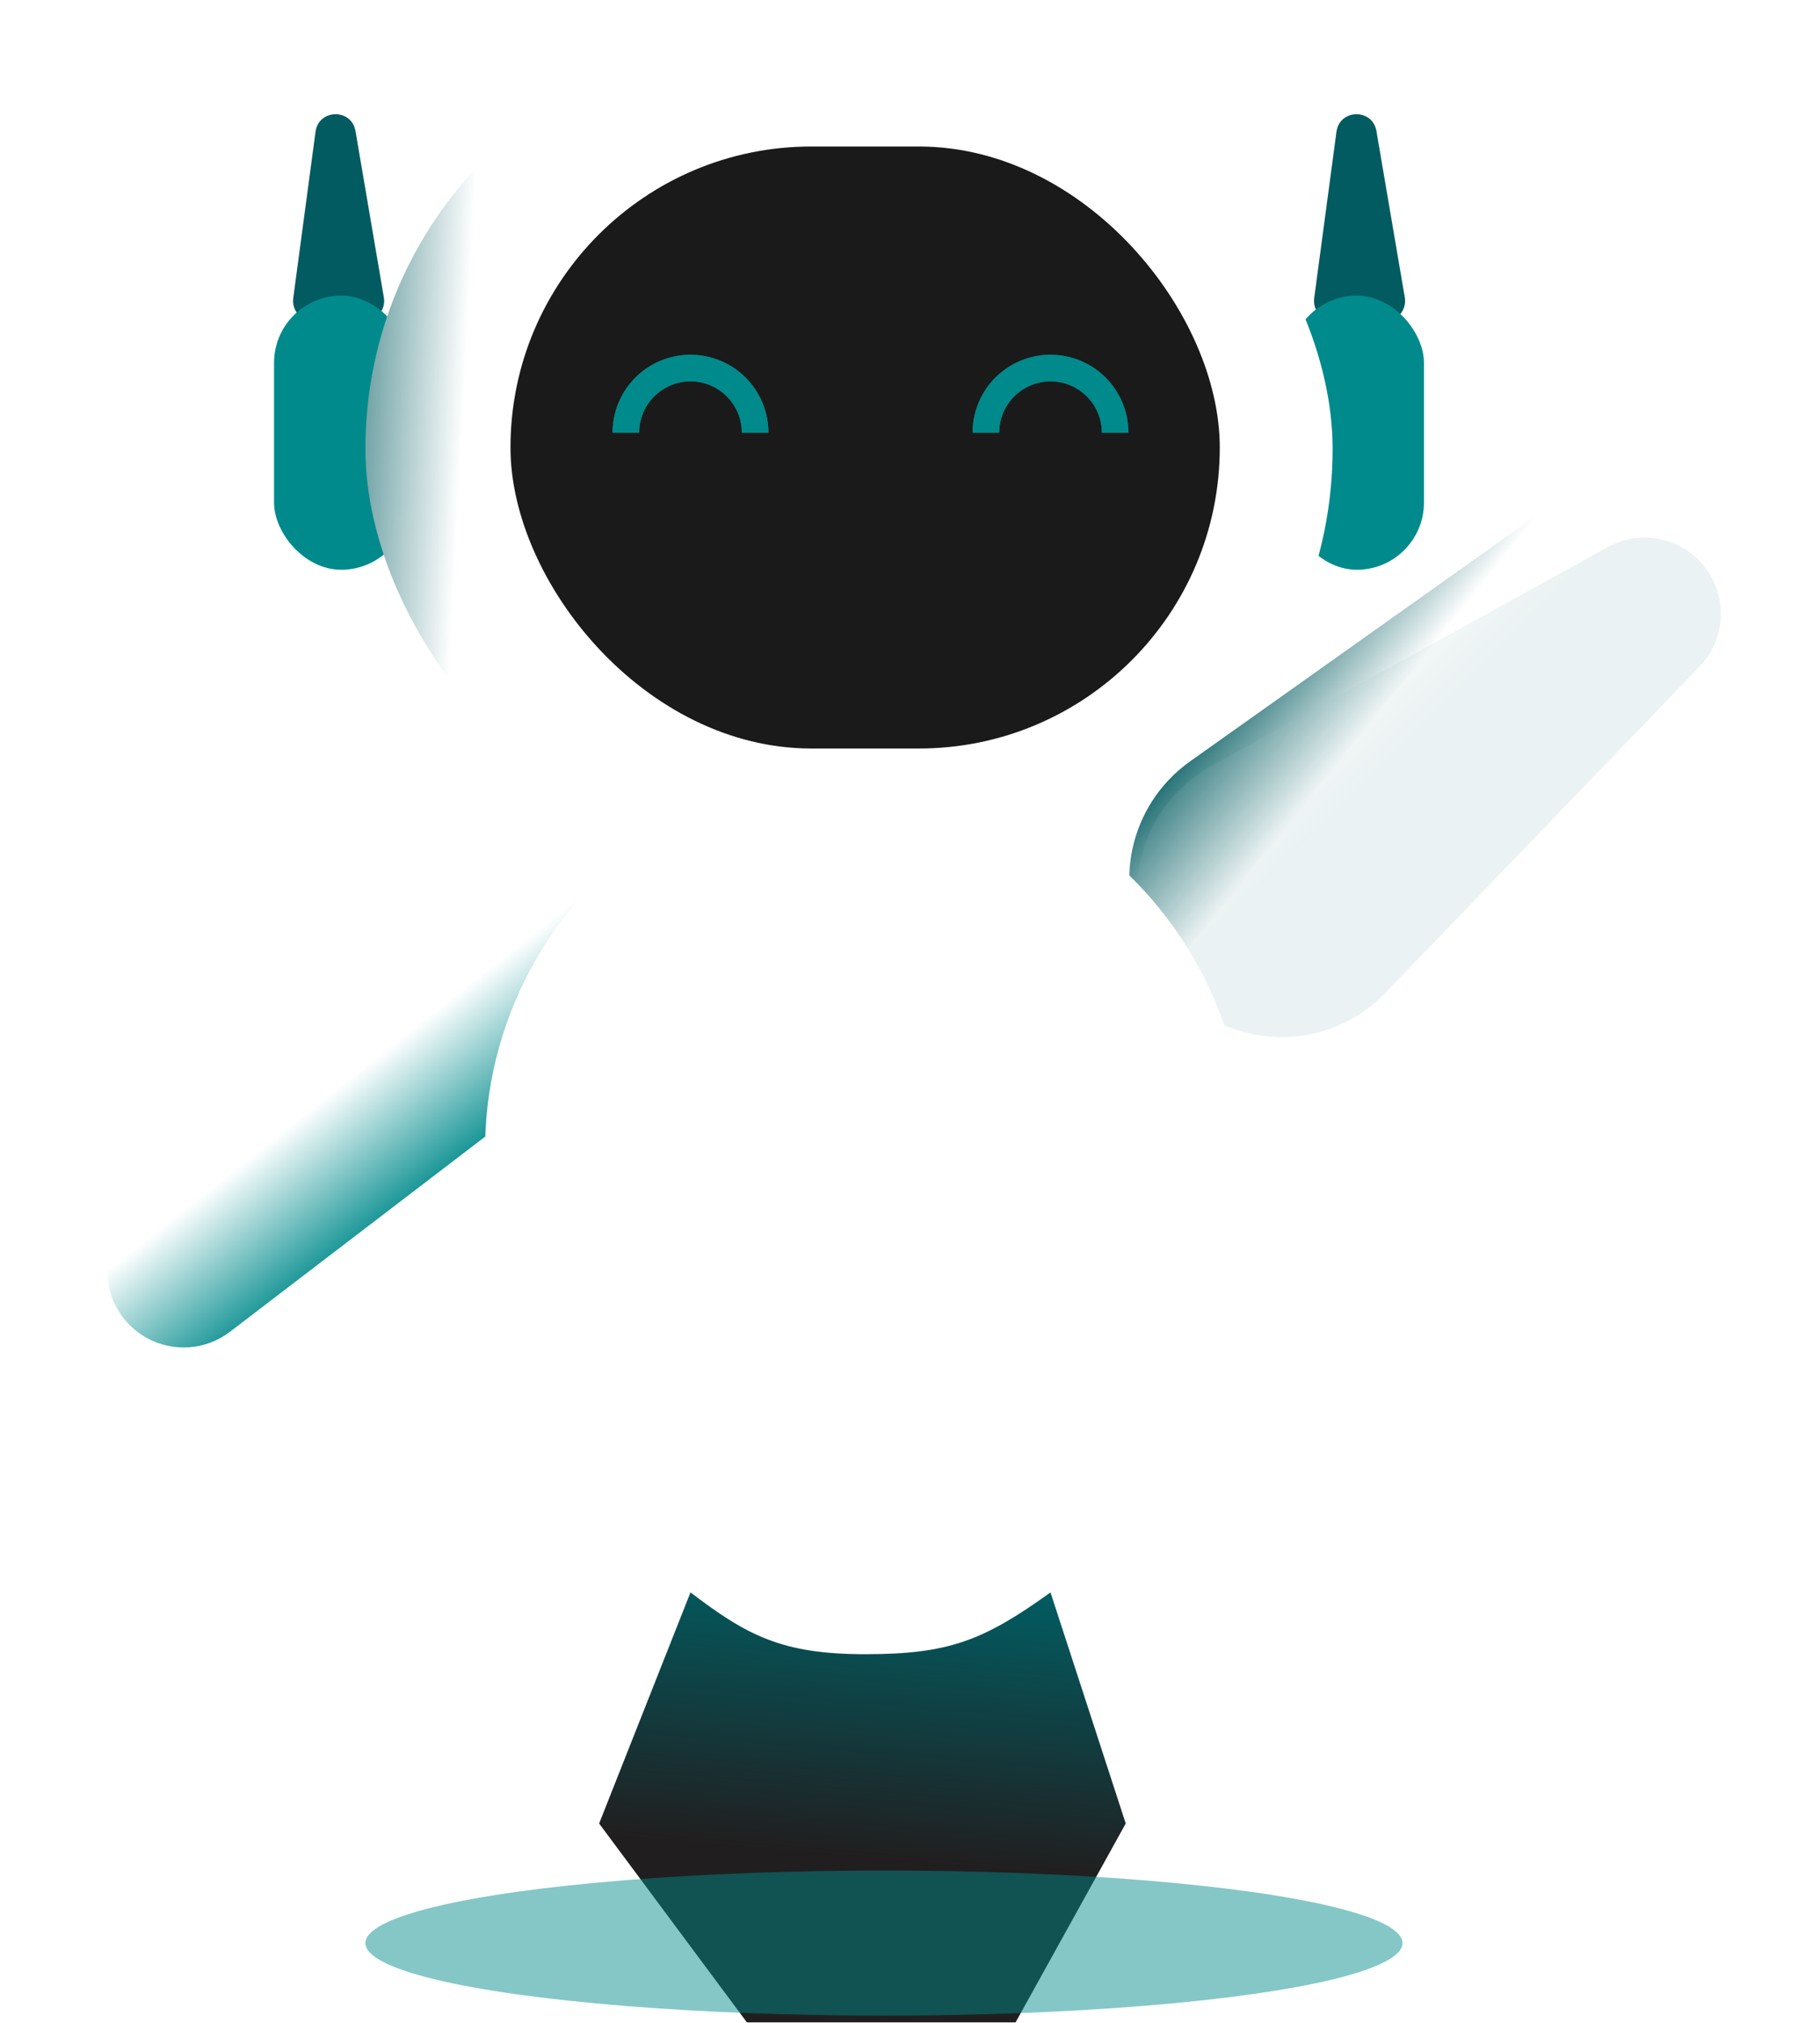 <svg width="180" height="200" viewBox="0 0 180 200" fill="none"
    xmlns="http://www.w3.org/2000/svg">
    <path d="M113.691 94.242C109.884 87.839 111.63 79.586 117.705 75.274L154.205 49.365C156.652 47.628 159.897 47.509 162.465 49.061C166.305 51.383 167.276 56.527 164.548 60.09L137.334 95.628C131.183 103.661 118.862 102.939 113.691 94.242Z" fill="url(#paint0_linear_309_967)"/>
    <path d="M68.29 157.441C73.87 161.693 77.324 163.553 85.561 163.553C93.799 163.553 97.253 162.224 103.896 157.441L111.336 180.293L100.442 199.954H73.87L59.255 180.293L68.29 157.441Z" fill="url(#paint1_linear_309_967)"/>
    <path d="M113.697 94.109C110.636 87.318 113.302 79.314 119.824 75.715L159.014 54.088C161.641 52.638 164.878 52.885 167.255 54.718C170.809 57.458 171.194 62.678 168.081 65.91L137.033 98.153C130.015 105.441 117.854 103.334 113.697 94.109Z" fill="url(#paint2_linear_309_967)" fill-opacity="0.08"/>
    <path d="M61.64 85.396C65.671 91.66 64.218 99.97 58.299 104.494L22.738 131.677C20.354 133.5 17.116 133.733 14.494 132.272C10.574 130.088 9.421 124.982 12.022 121.325L37.963 84.847C43.826 76.601 56.165 76.887 61.64 85.396Z" fill="url(#paint3_linear_309_967)"/>
    <path d="M118.094 132.248C103.661 157.336 67.462 157.336 53.028 132.248C38.633 107.226 56.694 75.999 85.561 75.999C114.428 75.999 132.489 107.226 118.094 132.248Z" fill="white"/>
    <path d="M132.177 13.03C132.481 10.758 135.746 10.7 136.131 12.959L138.937 29.417C139.145 30.638 138.204 31.753 136.966 31.753H131.956C130.746 31.753 129.813 30.687 129.974 29.488L132.177 13.03Z" fill="#025B60"/>
    <path d="M31.205 13.03C31.509 10.758 34.773 10.7 35.159 12.959L37.965 29.417C38.173 30.638 37.232 31.753 35.993 31.753H30.983C29.773 31.753 28.84 30.687 29.001 29.488L31.205 13.03Z" fill="#025B60"/>
    <rect x="127.545" y="29.229" width="13.286" height="27.103" rx="6.643" fill="#008A8B"/>
    <rect x="27.104" y="29.229" width="13.286" height="27.103" rx="6.643" fill="#008A8B"/>
    <rect x="36.138" y="3.72" width="95.659" height="81.31" rx="40.655" fill="url(#paint4_linear_309_967)"/>
    <rect x="50.487" y="14.485" width="70.15" height="59.521" rx="29.76" fill="#1A1A1A"/>
    <g filter="url(#filter0_f_309_967)">
        <path d="M111.602 42.781C111.602 41.769 111.403 40.767 111.015 39.832C110.628 38.897 110.06 38.047 109.345 37.332C108.629 36.616 107.78 36.048 106.845 35.661C105.91 35.274 104.908 35.075 103.896 35.075C102.884 35.075 101.882 35.274 100.947 35.661C100.012 36.048 99.163 36.616 98.447 37.332C97.732 38.047 97.164 38.897 96.777 39.832C96.389 40.767 96.19 41.769 96.19 42.781H98.818C98.818 42.114 98.949 41.453 99.204 40.837C99.46 40.221 99.834 39.661 100.305 39.19C100.777 38.718 101.337 38.344 101.953 38.089C102.569 37.834 103.229 37.703 103.896 37.703C104.563 37.703 105.223 37.834 105.839 38.089C106.455 38.344 107.015 38.718 107.487 39.19C107.958 39.661 108.332 40.221 108.588 40.837C108.843 41.453 108.974 42.114 108.974 42.781H111.602Z" fill="#008A8B"/>
    </g>
    <path d="M75.995 42.781C75.995 41.769 75.796 40.767 75.409 39.832C75.022 38.897 74.454 38.047 73.738 37.332C73.023 36.616 72.173 36.048 71.239 35.661C70.303 35.274 69.302 35.075 68.29 35.075C67.278 35.075 66.276 35.274 65.341 35.661C64.406 36.048 63.556 36.616 62.841 37.332C62.125 38.047 61.558 38.897 61.17 39.832C60.783 40.767 60.584 41.769 60.584 42.781H63.212C63.212 42.114 63.343 41.453 63.598 40.837C63.853 40.221 64.227 39.661 64.699 39.19C65.17 38.718 65.73 38.344 66.346 38.089C66.962 37.834 67.623 37.703 68.29 37.703C68.956 37.703 69.617 37.834 70.233 38.089C70.849 38.344 71.409 38.718 71.88 39.19C72.352 39.661 72.726 40.221 72.981 40.837C73.236 41.453 73.368 42.114 73.368 42.781H75.995Z" fill="#008A8B"/>
    <g filter="url(#filter1_f_309_967)">
        <path d="M75.995 42.781C75.995 41.769 75.796 40.767 75.409 39.832C75.022 38.897 74.454 38.047 73.738 37.332C73.023 36.616 72.173 36.048 71.239 35.661C70.303 35.274 69.302 35.075 68.29 35.075C67.278 35.075 66.276 35.274 65.341 35.661C64.406 36.048 63.556 36.616 62.841 37.332C62.125 38.047 61.558 38.897 61.17 39.832C60.783 40.767 60.584 41.769 60.584 42.781H63.212C63.212 42.114 63.343 41.453 63.598 40.837C63.853 40.221 64.227 39.661 64.699 39.19C65.17 38.718 65.73 38.344 66.346 38.089C66.962 37.834 67.623 37.703 68.29 37.703C68.956 37.703 69.617 37.834 70.233 38.089C70.849 38.344 71.409 38.718 71.88 39.19C72.352 39.661 72.726 40.221 72.981 40.837C73.236 41.453 73.368 42.114 73.368 42.781H75.995Z" fill="#008A8B"/>
    </g>
    <path d="M111.602 42.781C111.602 41.769 111.403 40.767 111.015 39.832C110.628 38.897 110.06 38.047 109.345 37.332C108.629 36.616 107.78 36.048 106.845 35.661C105.91 35.274 104.908 35.075 103.896 35.075C102.884 35.075 101.882 35.274 100.947 35.661C100.012 36.048 99.163 36.616 98.447 37.332C97.732 38.047 97.164 38.897 96.777 39.832C96.389 40.767 96.19 41.769 96.19 42.781H98.818C98.818 42.114 98.949 41.453 99.204 40.837C99.46 40.221 99.834 39.661 100.305 39.19C100.777 38.718 101.337 38.344 101.953 38.089C102.569 37.834 103.229 37.703 103.896 37.703C104.563 37.703 105.223 37.834 105.839 38.089C106.455 38.344 107.015 38.718 107.487 39.19C107.958 39.661 108.332 40.221 108.588 40.837C108.843 41.453 108.974 42.114 108.974 42.781H111.602Z" fill="#008A8B"/>
    <ellipse cx="87.421" cy="192.114" rx="51.284" ry="7.174" fill="#008A8B" fill-opacity="0.48"/>
    <defs>
        <filter id="filter0_f_309_967" x="79.19" y="18.075" width="49.412" height="41.706" filterUnits="userSpaceOnUse" color-interpolation-filters="sRGB">
            <feFlood flood-opacity="0" result="BackgroundImageFix"/>
            <feBlend mode="normal" in="SourceGraphic" in2="BackgroundImageFix" result="shape"/>
            <feGaussianBlur stdDeviation="8.5" result="effect1_foregroundBlur_309_967"/>
        </filter>
        <filter id="filter1_f_309_967" x="43.584" y="18.075" width="49.412" height="41.706" filterUnits="userSpaceOnUse" color-interpolation-filters="sRGB">
            <feFlood flood-opacity="0" result="BackgroundImageFix"/>
            <feBlend mode="normal" in="SourceGraphic" in2="BackgroundImageFix" result="shape"/>
            <feGaussianBlur stdDeviation="8.5" result="effect1_foregroundBlur_309_967"/>
        </filter>
        <linearGradient id="paint0_linear_309_967" x1="135.516" y1="71.614" x2="124.43" y2="62.69" gradientUnits="userSpaceOnUse">
            <stop stop-color="white"/>
            <stop offset="1" stop-color="#025B60"/>
        </linearGradient>
        <linearGradient id="paint1_linear_309_967" x1="82.638" y1="183.482" x2="84.958" y2="156.615" gradientUnits="userSpaceOnUse">
            <stop stop-color="#211E1F"/>
            <stop offset="1" stop-color="#025B60"/>
        </linearGradient>
        <linearGradient id="paint2_linear_309_967" x1="137.935" y1="74.087" x2="127.926" y2="63.969" gradientUnits="userSpaceOnUse">
            <stop stop-color="#025B60"/>
            <stop offset="1" stop-color="white"/>
        </linearGradient>
        <linearGradient id="paint3_linear_309_967" x1="37.2" y1="104.564" x2="46.073" y2="115.796" gradientUnits="userSpaceOnUse">
            <stop stop-color="white"/>
            <stop offset="1" stop-color="#008A8B"/>
        </linearGradient>
        <linearGradient id="paint4_linear_309_967" x1="45.172" y1="53.014" x2="27.907" y2="52.093" gradientUnits="userSpaceOnUse">
            <stop stop-color="white"/>
            <stop offset="1" stop-color="#025B60"/>
        </linearGradient>
    </defs>
</svg>
    